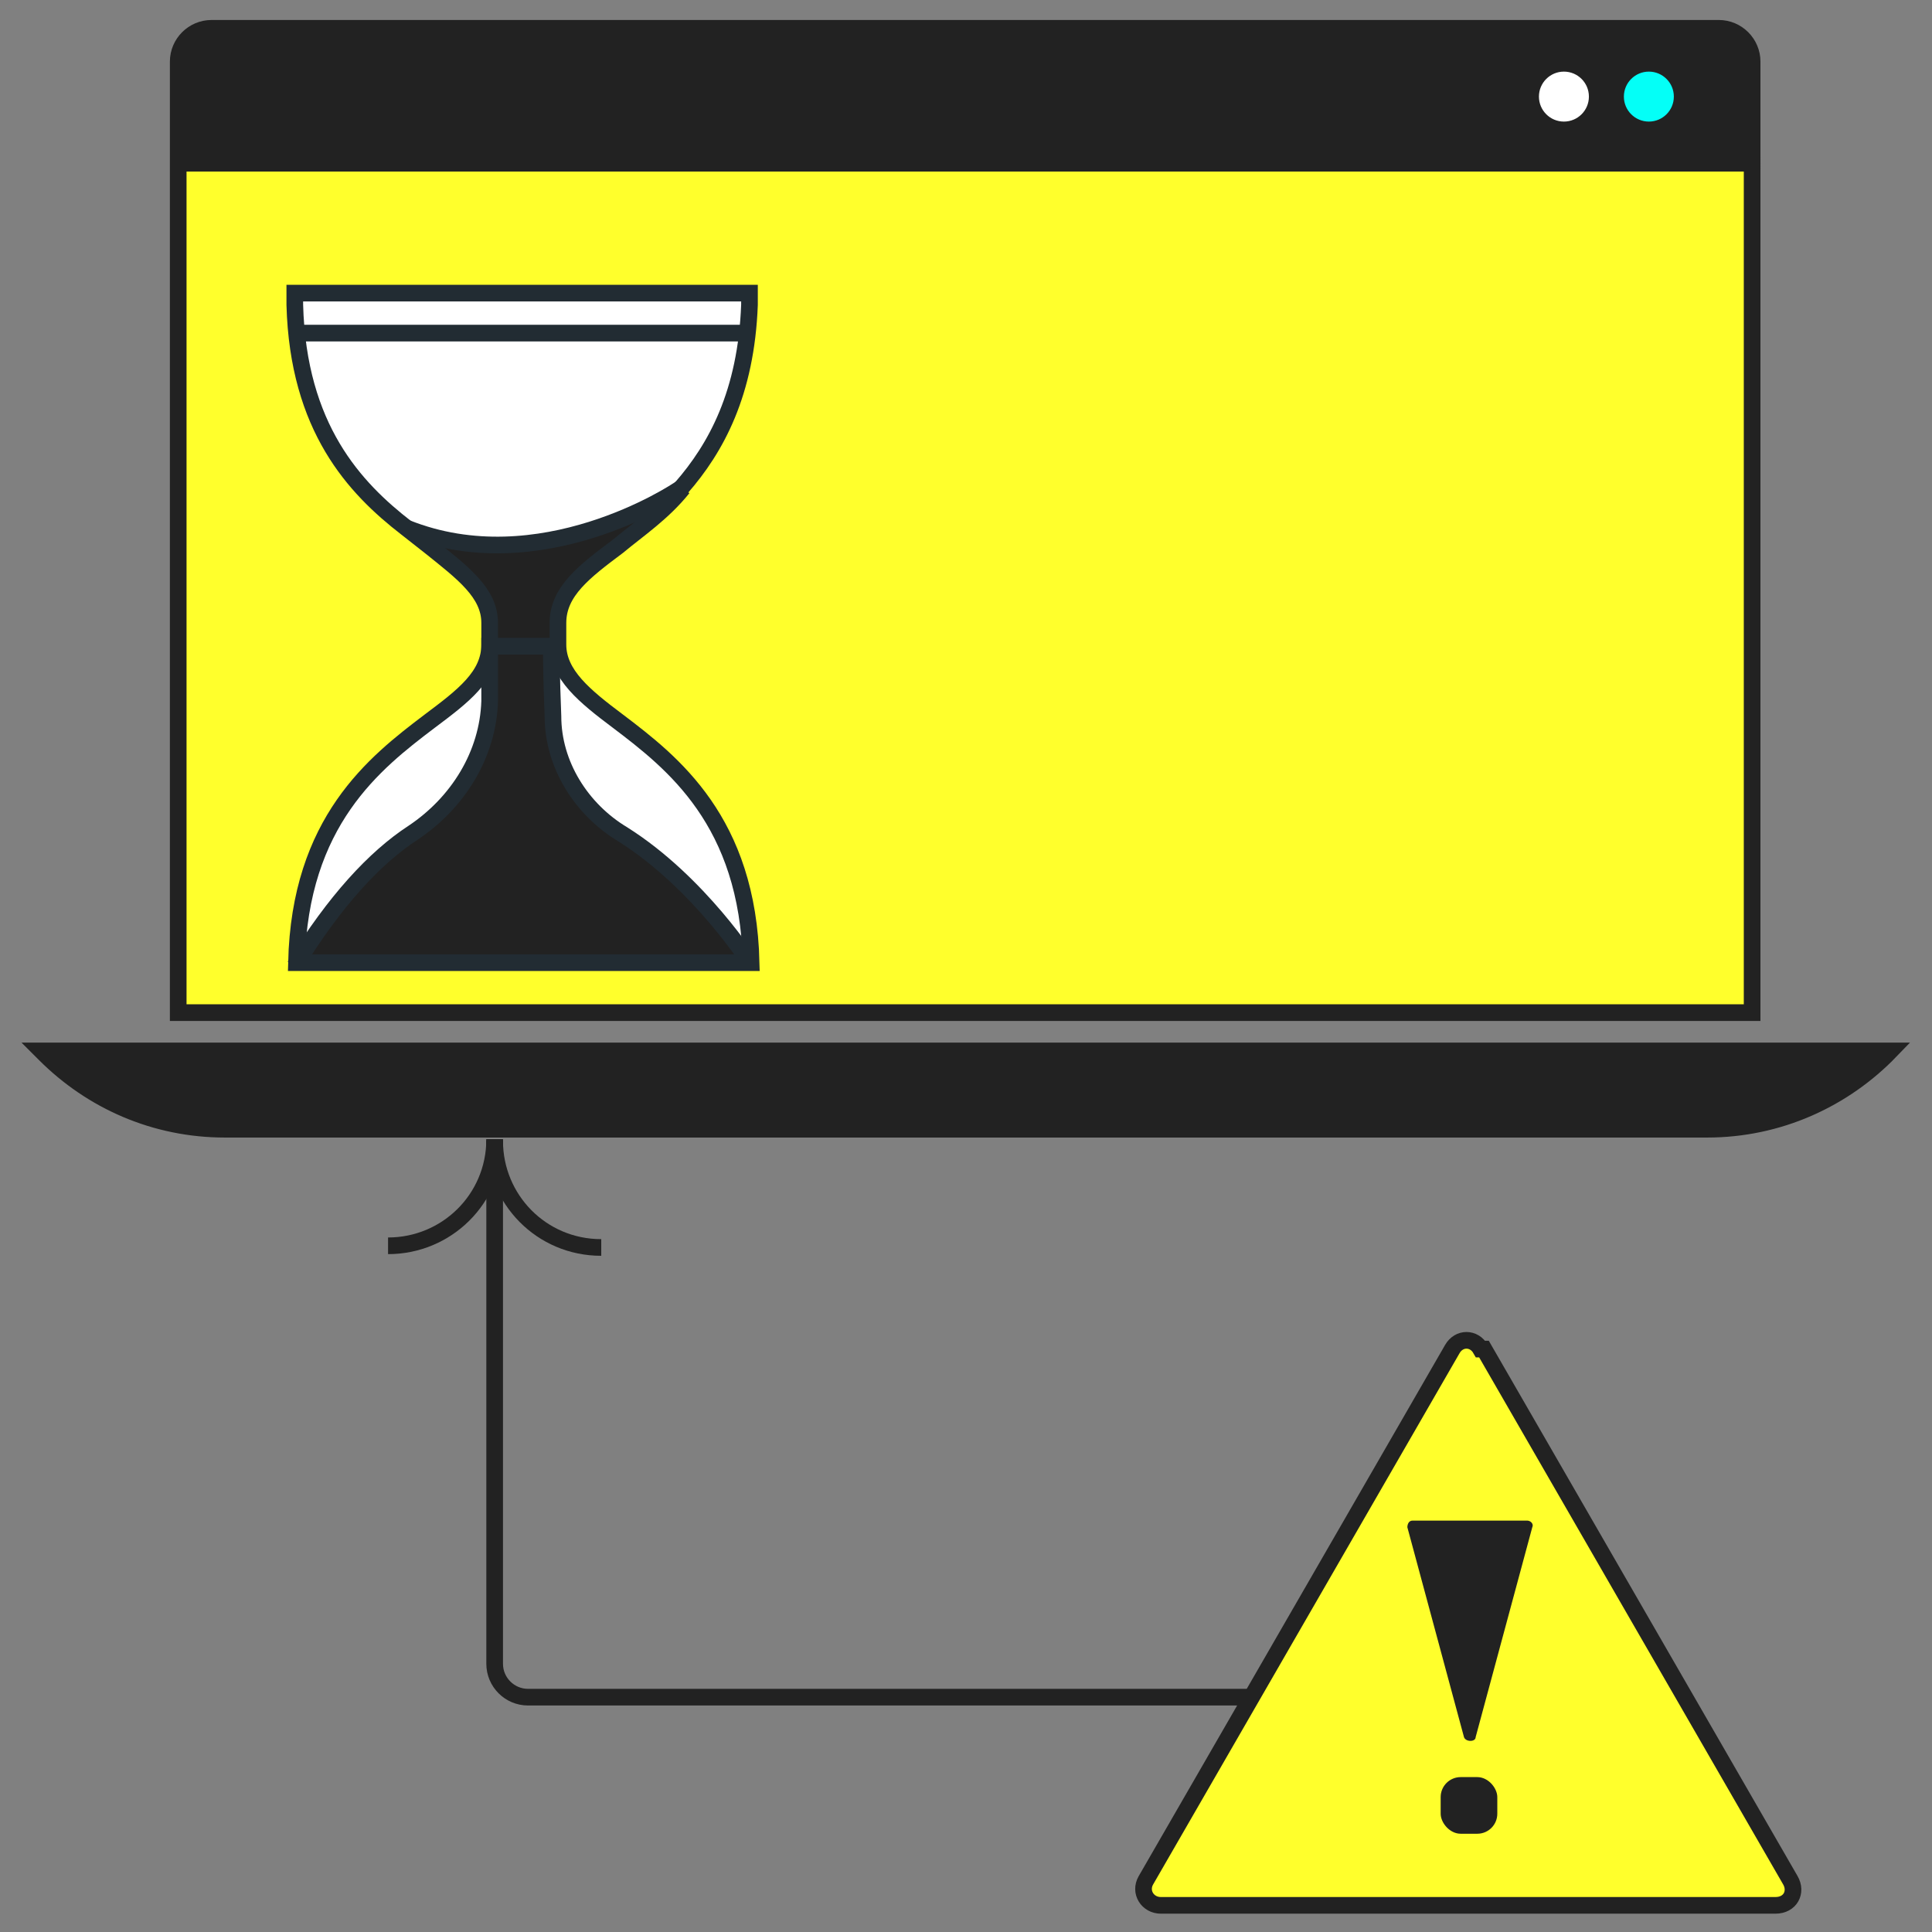 <?xml version="1.0" encoding="UTF-8"?>
<svg id="Layer_1" data-name="Layer 1" xmlns="http://www.w3.org/2000/svg" version="1.1" viewBox="0 0 116 116">
  <rect x="0" y="0" width="116" height="116" fill="#808080" stroke="none"/>
  <defs>
    <style>
      .cls-1, .cls-2 {
        fill: #ffff2c;
      }

      .cls-1, .cls-3 {
        stroke: #222;
      }

      .cls-1, .cls-3, .cls-4, .cls-5, .cls-6, .cls-7 {
        stroke-miterlimit: 10;
      }

      .cls-2, .cls-8, .cls-9 {
        stroke-width: 0px;
      }

      .cls-3, .cls-4, .cls-6 {
        fill: none;
      }

      .cls-4 {
        stroke: #222c33;
      }

      .cls-5 {
        fill: #04fff7;
      }

      .cls-5, .cls-6, .cls-7 {
        stroke: #222;
      }

      .cls-8 {
        fill: #222;
      }

      .cls-9, .cls-7 {
        fill: #fff;
      }
    </style>
  </defs>
  <g>
    <g>
      <path class="cls-3" d="M29.7,68.4c0,3.6-2.9,6.4-6.4,6.4"/>
      <path class="cls-3" d="M36.1,74.9c-3.6,0-6.4-2.9-6.4-6.4"/>
    </g>
    <path class="cls-3" d="M82.3,101.9H31.7c-1.1,0-2-.9-2-2v-31.5"/>
  </g>
  <g>
    <g>
      <g>
        <path class="cls-8" d="M2.5,63.1h111c-2.8,2.9-6.7,4.7-11,4.7H13.5c-4.2,0-8-1.7-10.8-4.5,0,0-.1-.1-.2-.2Z"/>
        <rect class="cls-2" x="10.7" y="9.8" width="94.5" height="51"/>
        <path class="cls-8" d="M105.2,3.7v6.1H10.7V3.7c0-1.1.9-2,2-2h90.5c1.1,0,2,.9,2,2Z"/>
      </g>
      <g>
        <path class="cls-6" d="M10.7,9.8v51h94.5V3.7c0-1.1-.9-2-2-2H12.7c-1.1,0-2,.9-2,2v6.1Z"/>
        <line class="cls-6" x1="105.2" y1="9.8" x2="10.7" y2="9.8"/>
        <path class="cls-6" d="M102.5,67.8H13.5c-4.2,0-8-1.7-10.8-4.5,0,0-.1-.1-.2-.2h111c-2.8,2.9-6.7,4.7-11,4.7Z"/>
      </g>
    </g>
    <g>
      <g>
        <g>
          <path class="cls-9" d="M17.7,17.6v.7c.2,7.4,3.6,11,6.7,13.4,8.1,3.2,16.1-2.1,16.5-2.4h0c2.1-2.4,3.9-5.7,4.1-11v-.7h-27.3Z"/>
          <path class="cls-8" d="M17.7,58h27.3s-3-4.9-7.7-7.8c-2.5-1.6-4.1-4.2-4.2-7.1,0-2.4-.1-4.2-.1-4.2h-3.7s.1,1.3,0,3.3c0,3.2-1.9,6.1-4.6,7.9-2.3,1.5-4.7,4.1-7.1,8Z"/>
          <path class="cls-9" d="M25.8,43.4c-3.3,2.5-7.8,6-8,14.5,2.4-3.9,4.8-6.5,7.1-8,2.7-1.8,4.5-4.7,4.6-7.9,0-1.9,0-3.3,0-3.3,0,1.9-1.6,3.1-3.6,4.6Z"/>
          <path class="cls-8" d="M24.4,31.7c.5.4.9.7,1.4,1.1,2,1.6,3.6,2.8,3.6,4.6v1.3h4v-1.3c0-1.9,1.6-3.1,3.6-4.6,1.2-1,2.7-2,3.9-3.5-.4.3-8.5,5.6-16.5,2.4Z"/>
          <path class="cls-9" d="M33.4,38.8h-.3s0,1.8.1,4.2c0,2.9,1.7,5.6,4.2,7.1,4.6,2.9,7.7,7.8,7.7,7.8-.2-8.5-4.7-12-8-14.5-2-1.5-3.6-2.8-3.6-4.6Z"/>
        </g>
        <g>
          <path class="cls-4" d="M40.9,29.3c2.1-2.4,3.9-5.7,4.1-11v-.7h-27.3v.7c.2,7.4,3.6,11,6.7,13.4.5.4.9.7,1.4,1.1,2,1.6,3.6,2.8,3.6,4.6v1.3c0,1.9-1.6,3.1-3.6,4.6-3.3,2.5-7.8,6-8,14.5h27.3c-.2-8.5-4.7-12-8-14.5-2-1.5-3.6-2.8-3.6-4.6v-1.3c0-1.9,1.6-3.1,3.6-4.6,1.2-1,2.7-2,3.9-3.5"/>
          <path class="cls-4" d="M40.9,29.3h0c-.4.3-8.5,5.6-16.5,2.4,0,0,0,0,0,0"/>
          <path class="cls-4" d="M17.7,58c2.4-3.9,4.8-6.5,7.1-8,2.7-1.8,4.5-4.7,4.6-7.9,0-1.9,0-3.3,0-3.3h3.7s0,1.8.1,4.2c0,2.9,1.7,5.6,4.2,7.1,4.6,2.9,7.7,7.8,7.7,7.8"/>
        </g>
      </g>
      <line class="cls-4" x1="44.9" y1="20" x2="17.7" y2="20"/>
    </g>
  </g>
  <g>
    <path class="cls-1" d="M89.1,81l18.4,31.9c.4.7,0,1.5-.9,1.5h-36.9c-.8,0-1.3-.8-.9-1.5l18.4-31.9c.4-.7,1.3-.7,1.7,0Z"/>
    <g>
      <rect class="cls-8" x="86.5" y="106.6" width="3.4" height="3.4" rx="1.2" ry="1.2" transform="translate(176.4 216.7) rotate(180)"/>
      <path class="cls-8" d="M87.9,104.3l-3.4-12.6c0-.2.1-.4.3-.4h6.9c.2,0,.4.2.3.4l-3.4,12.6c0,.3-.6.3-.7,0Z"/>
    </g>
  </g>
  <circle class="cls-5" cx="99" cy="5.8" r="2"/>
  <circle class="cls-7" cx="93.9" cy="5.8" r="2"/>
</svg>
